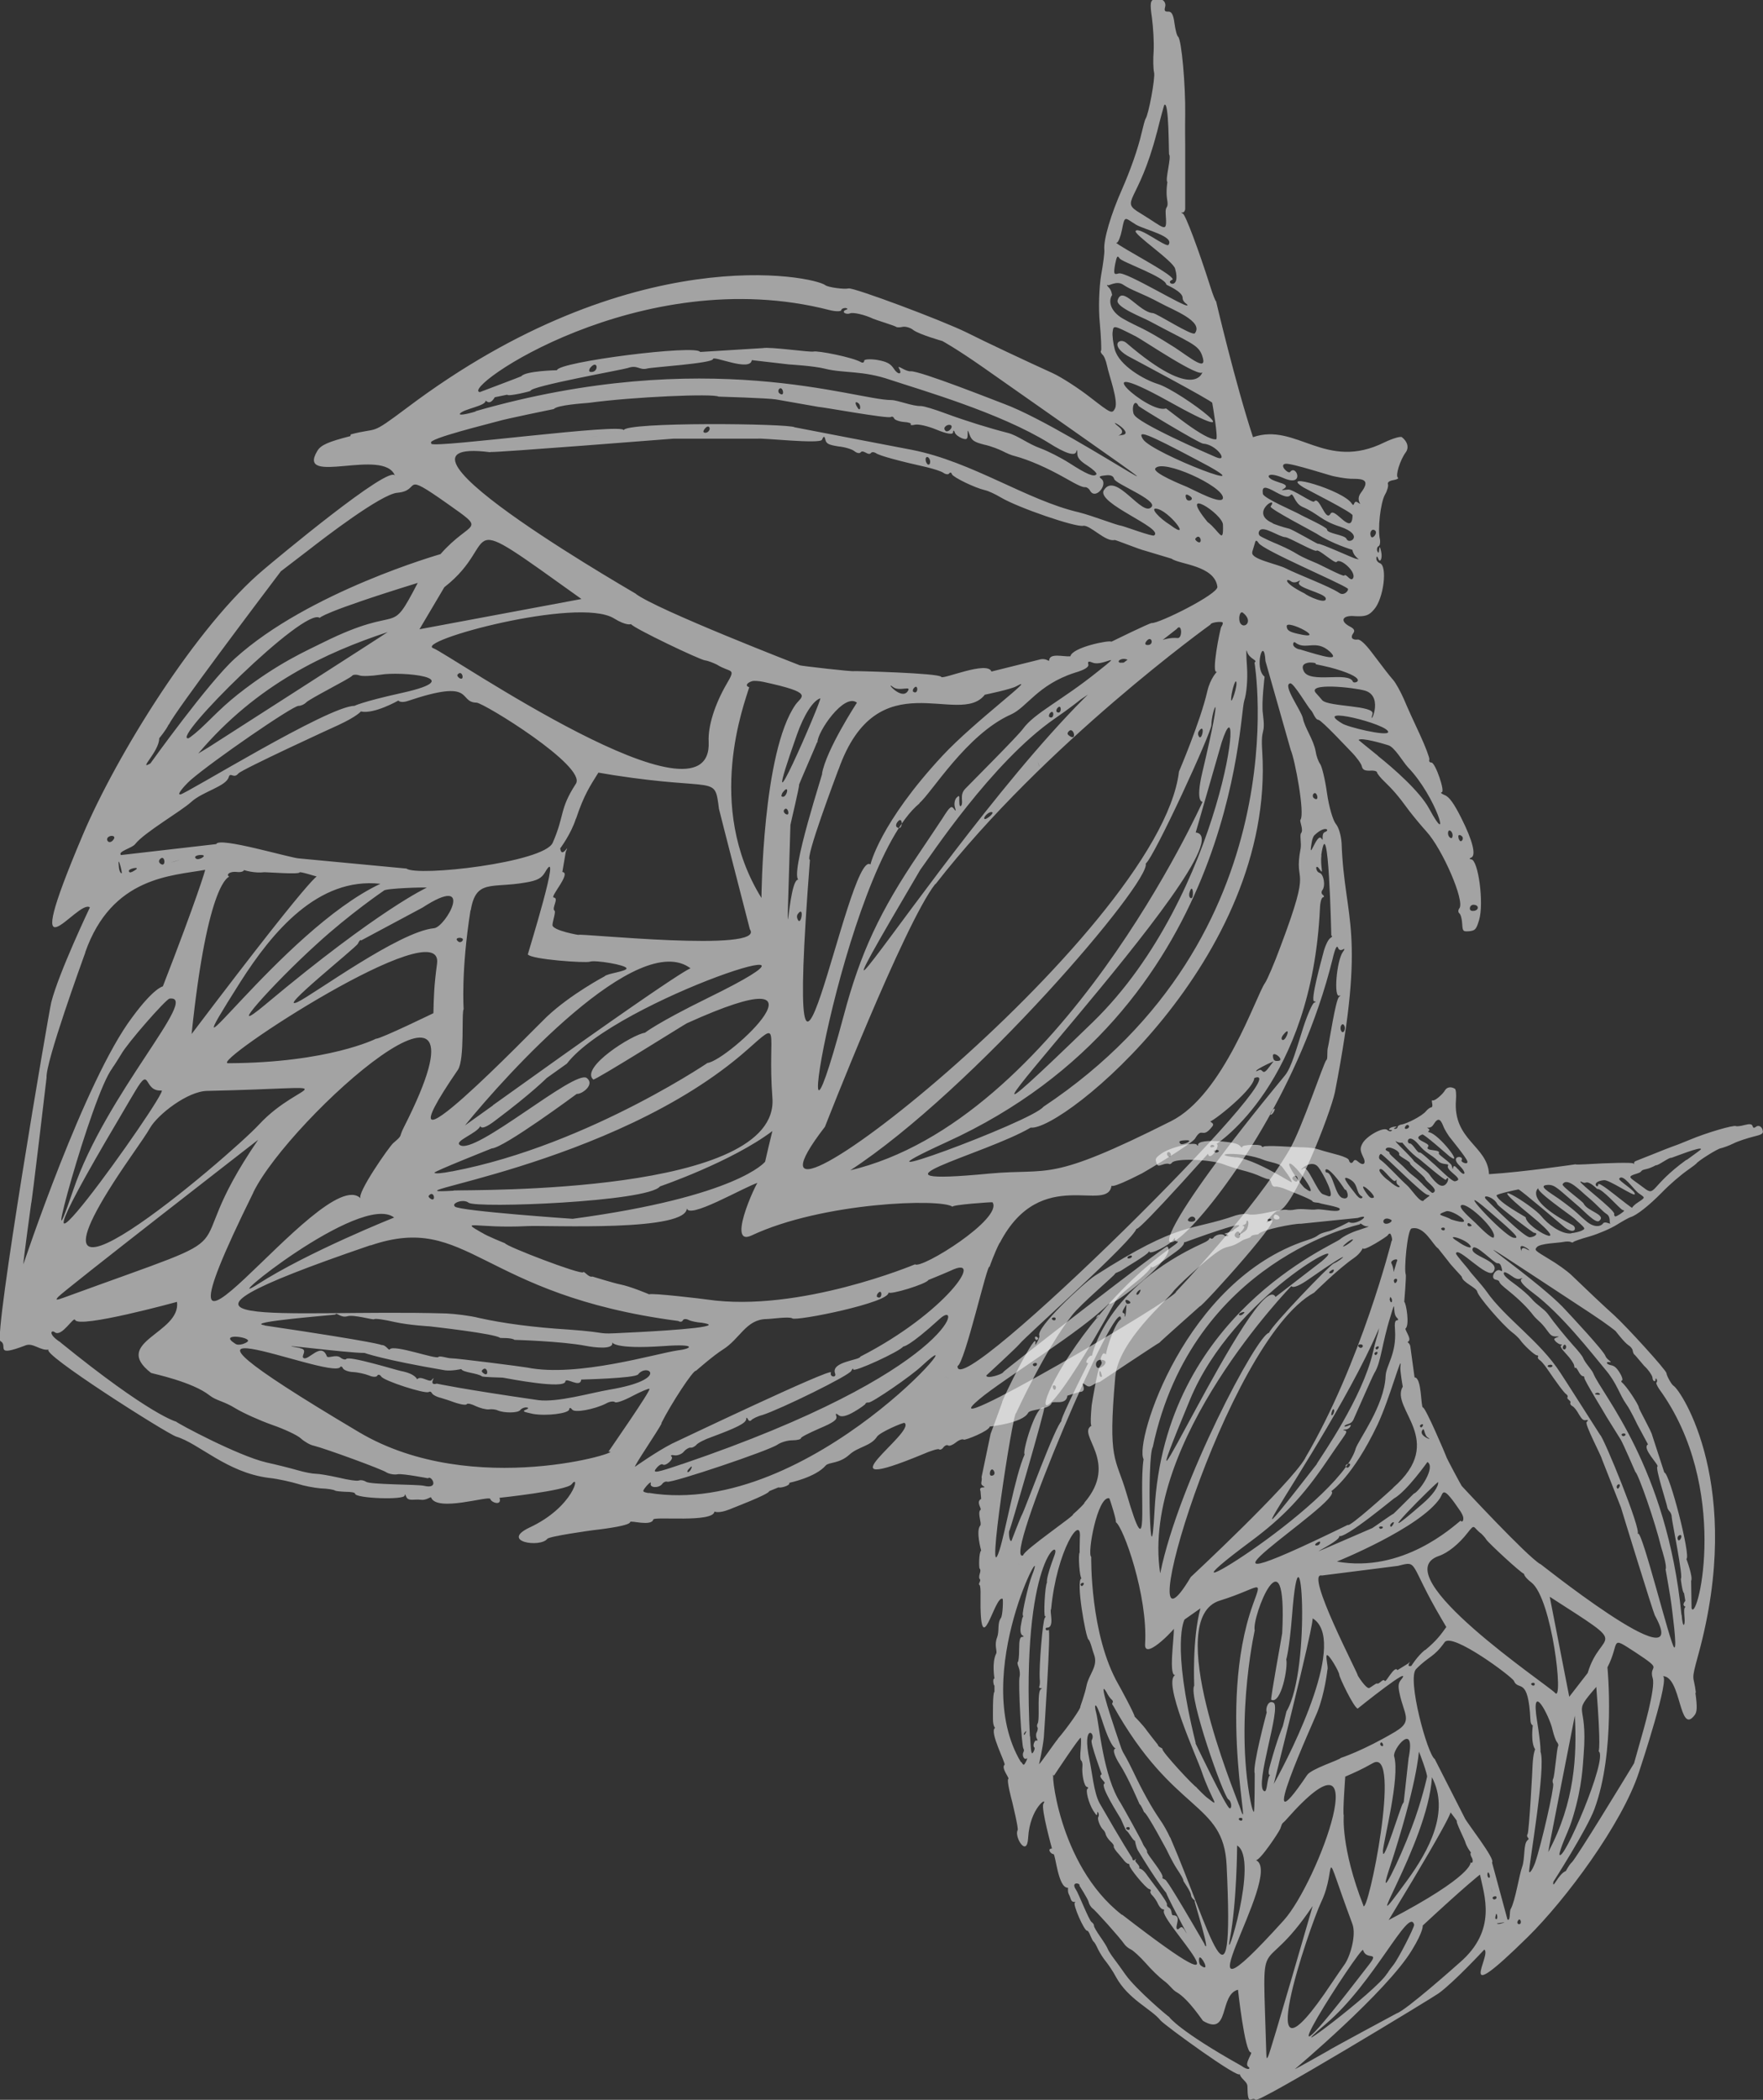 <?xml version="1.0" encoding="UTF-8"?> <svg xmlns="http://www.w3.org/2000/svg" id="Ebene_2" data-name="Ebene 2" viewBox="0 0 82.17 97.84"><rect x="0" y="0" width="82.17" height="97.84" fill="#333333" stroke="none"/><defs><style> .cls-1 { fill: #fff; } .cls-2 { opacity: .55; } </style></defs><g id="Ebene_1-2" data-name="Ebene 1"><g><g class="cls-2"><g><path class="cls-1" d="M79.04,78.86c-.1-.86-.25-.44.12-1.78,2.14-7.82-.79-12.28-1.16-12.51-.09-.05-.32-.46-.33-.59-.01-.14-1.84-2.15-2.43-2.69-.44-.39-1.41-1.31-2-1.88-.2-.19-.67-.53-1.05-.75-.66-.4-.68-.41-.56-.55.16-.18.96-.19,1.22-.24.15-.03.3-.03.36,0,.05.03.11.03.12,0,.02-.03.36-.15.76-.26.41-.12.97-.36,1.26-.54.29-.18.58-.34.65-.36.28-.08.87-.55,1.43-1.12.42-.43.91-.85,1.3-1.12.16-.11.31-.23.33-.25.07-.12.99-.7,1.15-.72.09-.02.36-.11.58-.22.22-.11.63-.24.9-.31.41-.1.5-.14.47-.28-.03-.2-.2-.29-.33-.18-.08.06-.12.05-.15-.05-.03-.09-.14-.1-.37-.04-.18.05-.36.07-.4.05-.11-.06-1.38.31-2.16.64-.38.16-.75.3-.82.32-.06.02-.45.17-.84.33-.39.15-.77.31-.83.33-.07.02-.11.07-.1.12.01.05,0,.05-.03,0-.05-.05-1.14-.03-2.24.04-.23.01-.44.02-.46,0,0,0-2.41.36-4.03.46-.06-1.33-1.69-1.57-1.54-3.46.02-.26,0-.49-.05-.52-.18-.11-.37-.08-.46.07-.13.22-.5.52-.58.47-.04-.02-.04.04-.02.14.03.11,0,.19-.05.19-.05,0-.16.08-.25.19-.17.2-.86.57-1.15.61-.09.02-.16.07-.16.11,0,.05-.06.09-.11.09-.08,0-.08-.02,0-.06.1-.05.08-.06-.06-.04-.2.03-.32.16-.15.15.07,0,.08.02.02.05-.05.03-.12,0-.17-.04-.15-.19-1,.27-1.18.64-.11.21-.09.32.03.58.18.33.04.48-.23.24-.1-.09-.16-.09-.21-.01-.07.12-.17.1-.21-.05-.01-.07-.2-.16-.48-.24-.68-.18-.77-.21-.99-.28-.11-.04-.39-.07-.62-.08-.24,0-.74-.03-1.12-.05-.38-.02-.73-.01-.76.01-.04.04-.08.03-.1-.02-.06-.1-.93-.06-.9.04,0,.05-.04.03-.11-.05-.09-.1-.34-.16-.79-.2-.73-.07-1.16,0-1.16.15,0,.06-.02.06-.05.01-.09-.18-1.31.12-1.7.43-.23.17-.25.22-.2.38.06.17.07.18.28.11.12-.05.27-.06.31-.04.04.03.1,0,.14-.05.14-.22,1.76-.17,2.41.07.17.07.5.17.73.24.54.14.74.21,1.05.35.14.06.28.11.32.1.04,0,.1.07.12.18.05.14.1.19.21.17.07-.01.31.05.51.14.09.04,1.15.45,1.19.53.04.09.26.06.35.1.09.04.9.17.93.26.06.23-.82,0-1.06.03-.29.05-.69-.06-1.03.01-.13.03-.29.03-.39.01-.08-.02-.46.03-.85.12-.39.09-.79.13-.92.09-.12-.04-.38-.01-.59.05-2.12.75-2.55.23-6.58,2.82-.52.34-2.74,2.41-2.58,2.78.04.1-.22.53-.19.4.18-.9-1.6,2.68-1.54,2.71,0,0-.53,1.46-.54,1.47,0,0-.42,2.01-.42,2.01.04.21-.09.32.06.41.26.16-.23-.04-.11.25,0,0,.03.36.03.36-.26.14.04.46-.03.51-.16.13.07.63-.01.73-.22.25.04,1.17.04,1.17-.11.07-.11.81-.07.84.04.02.05.12,0,.25-.03.1-.03.21,0,.23.04.02.03.09,0,.15-.04.06-.04.12,0,.14.03.02.05.24.04.49-.04,3.35.66-.07,1.03.15.03.01.01.77-.08.89-.18.26-.06.6-.18.91-.14.37.02.63-.04.75-.21.4-.08,1.16-.08,1.16-.1,0-.04.33,0,.33v.29c-.09.03-.07,1.19-.07,1.28,0,.32.1.4.1.4-.29.16.51,1.66.44,1.72-.17.14.23.62.18.65-.1.05.15.98.18,1.09.02.1.3,1.23.25,1.31-.17.29.44,1.31.49.35.08-1.4.94-1.95.71-1.58-.12.21.4,2.08.4,2.08-.25.01-.04.27.07.26.1,0,.21,1.58.67,1.57.03,0-.03.16.05.31.09.16.08.35.24.35.06,0,.09.01.04.03-.13.04.44,1.34.57,1.31.03-.01.1.09.15.23.06.14.12.26.15.28.04.02.13.18.21.36.09.18.25.43.36.56.11.14.33.45.47.72.58,1.06,1.66,1.5,2.08,2.03.18.22,3.74,2.81,3.69,2.49.04.23.35.35.36.57.01,1.02.18.45.38.64.17.15,8.29-4.78,8.53-4.96.71-.51,2.13-2.04,2.13-2.04.38.22-1.51,2.89,2.02-.58,1.78-1.75,4.39-5.27,5.18-7.66.12-.36,1.49-4.51,1.11-4.5.88-.02.76,2.78,1.49,1.82.12-.15.13-.38.04-1.04h0ZM73.25,86.78c-.12.12-.27.4-.27.4-.35.13-.64.93-.58.5,0,0,1.55-2.42,1.91-3.38,1-2.68.61-6.61.61-6.61.61-1.19.07-1.5,1.29-.71,1.4.92.61.53.82,1.22.14.45-.45,2.48-.58,2.93l-.29,1.03c-.51.84-2.61,4.29-2.91,4.63h0ZM72.68,86.4c0-.05.09-.35.22-.66.27-.63.32-.77.43-1.14.42-1.41.44-2.35.48-2.84.21-2.59-.61-1.77.59-3.16.23,2.89.11,3,.11,3,.47.28-1.7,5.32-1.83,4.8h0ZM70.75,89.49c.08-.14.17.03.12.13-.03.04-.07.05-.12.02-.04-.03-.04-.1,0-.15ZM76.32,71.47c.22-.11-1.58-4.51-1.74-4.61,0,0-1.84-2.89-1.85-2.89-.96-1.49-2.57-2.54-3.45-3.8-.25-.35-.73-.85-.82-1-.06-.09-.62-.71-.6-.77.08-.36,1.48,1.22,1.74.86.39-.53-1.17-.74-.95-1.11.13-.21.99.72,1.14.71.1-.01.15.05.19.19.05.18.04.2-.05.15-.22-.13-.52.38-.2.43.07.01.14.05.15.09.02.08.11.17.46.45.48.39.86.77,1.12,1.11.06.08.18.2.27.28.09.07.25.25.37.42.17.24.24.29.41.29.18,0,.18,0,.04.05-.13.05-.14.08-.04.19.07.06.16.13.23.13.07,0,.08.02.02.05-.06.03.03.18.25.41.19.2.35.44.36.53.01.09.03.14.06.1.01-.03.08.05.14.17.06.12.15.22.2.22.05,0,.08.03.07.07-.02.1,1,1.74,1.04,1.83l.66,1.06c.11.18.68,1.5.68,1.5.14.1.91,2.29,1.21,3.53.04.13.28.88.2,1.01,0,0,.25,1.41.27,1.63.02.19.29,2.11.13,2.01-.17-.1-1.48-5.4-1.68-5.3ZM78.84,74.92s-.02-1.26-.02-1.26c.1-.17-.22-1.02-.22-1.02.22-.11-.79-4.03-1.03-4.03l-.56-1.72c-.04-.21-.62-1.21-.63-1.32-.01-.12-.56-.98-.79-1.16-.04-.03-.03-.08.02-.1.03-.02-.01-.18-.12-.35-.15-.24-.25-.32-.41-.35-.22-.04-.26-.18-.04-.14.14.02-.16-.13-.21-.28-.07-.24-1.7-1.98-1.87-2.16-1.47-1.63-7.38-5.46,1.19.17.82.54,1.15.82,1.15.82,0,0,.41.54.6.66.09.05.19.17.2.26.01.08.05.16.07.17.04.02.41.48.46.53.19.17.39.46.39.56,0,.06.03.13.07.15.04.02.07-.01.07-.07,0-.06.02-.07.06-.01.02.06.02.12-.01.14-.04.02.02.16.12.31,3.32,4.56,1.81,10.79,1.52,10.24h0ZM78.37,75.24c-.68-6.89-3.73-10.29-4.11-11.25-.06-.16-.39-.49-.48-.73-.03-.08-.24-.34-.47-.59-.4-.45-.86-1.02-1.17-1.45-.19-.25-.5-.4-.77-.72-.14-.16-.44-.42-.68-.6-.5-.36-.65-.51-.59-.61.02-.04.17.03.32.14.21.15.32.19.44.15.1-.04.12-.03.07,0-.14.08.04.3.52.66,1.32.98,2.76,2.84,3.36,3.56.55.64.67,1.18.99,1.63.19.26.5.92.5.92l.51.95c-.31.17.54.98.44,1.03-.11.06.43,1.72.45,1.86.03.24.21.21.22.53,0,.13.55,2.81.42,2.84-.01,0,.08.67.15.67l.06.36c-.21.26.05.26,0,.29-.13.07.03.67-.06.82-.04.06-.09-.14-.11-.45h0ZM72.22,85.96s1.17-6,1.18-6.02c.1,1.86,0,4.04-1.24,6.36l.06-.34h0ZM69.54,86.78c.18-.14-1.19-1.87-1.27-2.07l-1.4-2.75c-.34-.21-1.3-3.74-.87-4.19.62-.63.82-.53,1.33-1.25.34-.49,3.16,1.62,3.23,1.8.21.5.67-.25.77,1.82,0,.13.05.24.11.25,0,0-.11.8.11,1.12,0,0-.09.16-.12.74,0,.15-.16,3.06-.23,3.2-.1.18.14.19,0,.29-.21.17-.11.85-.26,1.26-.13.35-.32,1.59-.53,1.95-.07.12,0,.58-.15.49l-.72-2.66ZM69.77,89.62s.61-.1.21,0c-.11.04-.21.03-.21,0h0ZM71.27,87.23c-.04-.17.8-4.9.53-5.61,0,0,.03-.24-.16-1.43-.32-1.99.6-.18.72.41.06.25.15.5.2.56.06.07.09.16.06.2-.06.1-.16,1.4-.23,1.52-.03.06-.04.16,0,.23.06.17-.56,2.87-.84,3.68-.1.28-.25.51-.27.43h0ZM71.79,72.88c-.64-.38-3.66-3.64-3.66-3.64-.01,0-.75-1.37-.73-1.39,0-.02-.96-2.28-1.08-2.27-.1,0-.05-1.41-.39-1.4l-.19-1.39c-.01-.23-.18-.24-.12-.27.19-.1-.07-.42-.12-.61.22-.14.03-1.23-.05-1.25,0,0,.1-1.22.07-1.28-.09-.18.07-2.09.27-2.14.6-.15,1,.79,1.24.93l.49.62c.08.13.62.69.61.7.04.27.68.5.72.69.04.23,1.17,1.54,1.63,1.9.15.11.31.27.37.35.17.25.68.72.78.72.06,0,.08.03.05.08-.02.03.02.11.08.14.07.04.21.21.33.38.43.63.82,1.17.92,1.22.05.04.07.09.05.13-.06.1.19.16.13.27-.02.04.02.11.1.15s.21.21.3.38c.14.23.2.29.32.27.11-.02.13,0,.04.09-.1.1.68,1.56.71,1.72,0,0,.86,2.18.89,2.26.02.08,1.5,4.88,1.58,5.03,1.9,3.44-5.85-2.82-5.33-2.39ZM69.71,89.26c.04-.28.15.24,0,.15-.03,0-.01-.12,0-.15ZM68.04,91.44c-.19.17-2.52,2.24-2.94,2.37,0,0-3.22,1.73-3.21,1.75,0,0-1.5.85-1.54.85,0,0,4.28-3.6,5.46-5.55.55-.9.5-1.14.5-1.14,1.96-1.82,2.7-2.41,2.67-2.37.19.95.82,2.57-.94,4.09h0ZM69.73,88.47s-.07.05-.11.03c-.2-.12.23-.24.11-.03ZM69.52,88.08c-.04-.48.04.37,0,0h0ZM69.33,87.3c.04-.22.2.28.04.18-.04-.03-.05-.13-.04-.18ZM78.21,71.75c-.12-.23.29-.35.11-.03-.04.06-.09.07-.11.03h0ZM74,77.95l-.86,1.11-.91-4.66c3.92,2.52,2.39,1.45,1.77,3.55h0ZM64.72,89.47c3.46-5.69,2.86-5.06,2.86-5.06.03.05.35.44.32.45-.05.03.35.84.38.93.08.29.28.53.28.53-.04.02-.03.11.02.2.1.16.07.33-.04.26,0,0,.15.61-3.81,2.68ZM76.44,72.31c-.07-.28.09.35,0,0h0ZM72.48,78.88c-.31-.35-8-5.49-5.42-6.38.42-.14.94-.56,1.35-1.09.35-.45.23-.24.63.05.06.06.18.18.23.27.08.14,1.62,1.57,1.76,1.6,0,0,0,.14.34.4.97.74,1.52,5.64,1.11,5.15h0ZM64.65,91.95c-.46.81-5.3,4.43-2.85,2.35,2.24-1.9,3.88-5.5,4.11-4.62.02.11-.74,1.6-.97,1.88-.1.12-.23.3-.28.39h0ZM63.21,92.31c-5.13,6.64.24-1.69.32-1.45.15.51.79.02.27.69-.07.09-.33.43-.59.76h0ZM71.51,78.53s-.05.02-.09,0c-.2-.12.21-.2.09,0ZM65.59,87.61c-2.58,3.54.96-1.66,1.15-4.8.84,1.6-.14,3.41-1.15,4.8h0ZM62.07,92.4c-4,6.01-1.01-2.7-.49-3.78.78-1.63-.04-2.99,1.45,1.02.2.52-.11,1.57-.39,1.93-.06.08-.32.46-.57.83h0ZM64.73,87.15c1.33-4.03,1.4-5.53,1.4-5.53.03.02.43,1.12.38,1.18,0,0-.25,1.15-.72,2.37-.59,1.57-1.58,3.57-1.06,1.98h0ZM63.55,88.8c-1.06-2.7-.92-4.21-.92-4.21-.06-.11.08-1.94.07-1.81.46-.2.72-.31,1.29-.63,1.38-.77-.25,7.17-.45,6.65h0ZM75.45,69.16c.12,0-.02.24-.06.2-.08-.04-.03-.2.06-.2ZM59.02,95.68c-.18-6.3-.36-3.13,2.16-6.87,0,0-1.97,6.83-2.08,7.02-.06.12-.07.09-.08-.15h0ZM64.45,86.28c.03-.5.81-3.46.53-4.44-.1-.32,1.03-1.72.67.09l-.22,1.99s.01.05-.05.12c-.08.08-.95,2.94-.92,2.23h0ZM75.75,66.88s-.08.06-.12.03c-.19-.12.2-.18.12-.03ZM54.51,93.99c-.06-.02-1.57-1.3-2.05-1.98-.18-.26-.43-.6-.55-.76-.12-.16-.25-.36-.28-.44-.03-.09-.19-.34-.35-.57-.16-.23-.3-.46-.29-.51,0-.06-.05-.13-.11-.17-.12-.07-.62-1.36-.73-1.51-.27-.4.23-.31.16-.19,0,0,.39.61.43.76.02.11.11.24.17.29.12.07,1.3,1.39,1.49,1.67.05.08.19.2.32.26.12.06.43.35.68.63.25.29.62.65.82.8.33.24.41.44.63.56.55.32,1.19,1.31,1.22,1.33,1.26.75.74-1.22,1.63-1.45,0,0,.32,2.93.6,2.92.11,0-.32.54-.12.67.12.06.04.22-.33-.05-2.91-1.63-3.35-2.26-3.35-2.26ZM74.42,64.98c-.19-.02.02-.12.1-.07.1.06.05.1-.1.07h0ZM65.06,80.67c-1.53.91-2.57,1.24-2.57,1.24-.06.1-1.37.5-1.57.8-2.61,3.87.32-2.53.48-2.94.35-.88.47-1.98.47-1.98.05-.09-.11-.65-.02-.67.1-.03.56.76.57.91,0,.12.68,1.54.86,1.58,0,0,2.68-2.16,2.01-1.33-.12.15-.13.29-.06.62.2.97.63,1.29-.16,1.76h0ZM59.83,89.48c-5.59,6.18.12-2.21-1.3-2.81.17.07,1.09-1.32,1.14-1.46.12-.36.08-.19.3-.45,4.33-4.9,1.47,2.94-.14,4.72h0ZM64.34,81.22c.08-.14.22.23.03.12-.04-.03-.05-.07-.03-.12ZM66.41,76.88c-.36.3-.63.74-.63.74-.32.09.09-.35-.15-.11l-.5.31c-.13-.25-.54.61-.59.5-.08-.14-.26.18-.36.12-.04-.02-.27.17-.36.21-.15.06-.57-.62-.54-.59.05-.02-2.49-4.85-1.67-4.65,0,0,3.53-.45,3.55-.45.97-.25.48-.16,2.02,2.46l.23.39c-.26.36-.44.62-.99,1.08h0ZM57.32,90.35c.33-1.7.34-4.36.34-4.36,1.05.62-.63,5.86-.34,4.36h0ZM78.6,54.04c-1.72,1.25-1.42,1.74-1.98,1.31-.68-.52-.86-.5-.29-.68.27-.09.06-.13.41-.2.22-.05.44-.18.44-.18.07.05.63-.38.71-.34.02.01,1.49-.59,1.38-.39,0,.01-.3.23-.66.49h0ZM54.53,85.61c-.1-.23-.31-.61-.47-.83-.4-.58-.83-1.36-1.26-2.27-.56-1.15-.4-.61-.68-1.47-.05-.15-.76-2.2-.68-2.34.01-.03.08.05.14.16.05.11.16.27.22.32.07.05.09.12.05.16-.03.04-.01.09.03.13,2.82,5.07,5.15,4.45,5.29,7.44.38,7.85-.78,2.98-2.63-1.3ZM55.9,91.22c.08-.14.54.71.08.37-.11-.06-.11-.31-.08-.37ZM52.29,89.22c-3.03-2.35-3.34-7.05-3.17-6.48.04-.06,1.19-1.8,1.25-1.77.02.01.02.25,0,.52-.03.27-.03.52.02.54.04.03.07.14.06.26-.04.37.08.95.21.97.06.02.08.05.03.08-.11.06.05.68.26,1.02.16.24.18.27.19.12,0-.07.03-.07.05-.01.03.05.03.14,0,.19-.06.1.09.47.23.6.05.04.11.15.12.23.03.08.12.22.22.31.1.09.17.19.15.23-.02.04.08.2.25.38.02.02.1.12.19.23.08.12.19.2.23.2.04,0,.07.03.06.07-.02.12.77,1.08.92,1.11.07.01.09.06.07.09-.04.04,0,.14.09.22.08.08.21.27.26.4.06.12.16.23.21.23.06,0,.08.03.06.07-.25.43,4.7,5.32-1.94.19ZM72.86,62.71c.09-.14.18.03.11.13-.02.04-.07.05-.1.02-.05-.03-.04-.1,0-.16ZM68.08,70.85c-.37.29-2.7,2.46-5.77,1.91,0,0,3.89-1.57,4.81-2.96.16-.26.1-.64.95.62.07.11.13.24.13.29.02.16-.06.24-.13.14h0ZM72.18,63.61c.11-.06.25.02.14.08-.06.03-.11.02-.16,0-.05-.03-.03-.06.02-.09ZM56.15,90.6c-1.69-2.92-1.77-2.93-1.77-2.93-.05-.13-.24-.13-.2-.18.1-.16-.77-1.13-.72-1.22.03-.05-.14-.23-.18-.33-.03-.12-.98-1.82-1.05-1.93-.81-1.24-.99-3.61-1.14-4.21-.11-.38-.04-.63.27.34.44,1.38.65,1.33.65,1.33-.24.02.05.54.18.74.39.6.92,1.85.92,1.85.09.06.2.36.21.37.16.07,1.06,1.78,1.06,1.77,0,0,.24.52.48.89.17.25.31.49.29.53,0,.05.35.5.36.68.02.2.24.24.17.3-.01,0,.78,2.56.46,2.01h0ZM76.08,56.28c.02.05-.61-.45-.65-.48-.12-.09-.94-.77-.94-.61,0,.25-.4-.13.27-.2.23-.03,1.37.75,1.43.66.09-.14-.78-.64-.72-.73.16-.26.64.46.88.66.31.23.38.19,0,.44-.16.1-.29.23-.28.27h0ZM75.24,56.56c-.02-.22-1.63-1.42-1.58-1.5.03-.04.12.09.26.04.17-.06.51.29.52.3.21-.06,1.07.95,1.19.98.11.02.08.05-.12.19-.23.14-.26.15-.28,0h0ZM74.74,56.97c-.1.18-.4.25-.76-.03-.45-.36-.38-.4-1.32-1.08-.46-.32-1.03-.63-.51-.65.34-.01.47.19,1.47,1.04.18.15.75.77.91.64.37-.29-.55-.45-.72-.81-.05-.11-1.04-.81-.98-.9.22-.37.87.35,1.18.6.48.4.63.63.89.8.17.12.11.39.14.41.05.03,0,.03-.09,0-.09-.04-.2-.04-.21,0h0ZM55.17,89.88c-.13-.22-.22.06-.3.01-.15-.09.25-.65-.2-.65-.09,0-.03-.26-.18-.35-.08-.04-.12-.11-.1-.15.06-.1-.84-1.23-.9-1.33-.24-.37-.4-.35-.4-.35.08-.14-.21-.29-.17-.38.12-.25-.11.2-.15-.11,0,0-.4-.6-1.52-2.55-.27-.49-.35-1.47-.47-2.01-.37-1.75.33-1.3.1-.92-.07.12.47,1.58.47,1.58-.23.12.24.38.12.44-.2.11.66,1.45.77,1.64.04.09.22.51.25.54.13.07.31.48.41.48,0,0,.04.27.13.44.94,1.55,1.32,1.98,1.32,1.98.2.51,1.35,2.57.82,1.67h0ZM59.61,82.15c1.8-7.17,1.56-6.75,1.56-6.75,1.64.97-.88,6.07-1.8,7.72l.24-.96h0ZM58.29,83.96c-.78-4.01.29-8.44.19-7.99-.16-.6,1.53-4.88,1.28.13,0,.06-.56,3.07-.51,3.1.46.23.79-1.52.7-1.88,0,0,.14-.43.27-2.05.4-5.22.93,2.47-.26,4.47l-.17.69s-.25.55-.59,1.8c-.16.54,0,.47,0,.47-.17.15-.12.87-.29.75-.45-.27.82-3.89.45-4.11-.26-.16-.39.3-.32.44,0,0-.68,2.53-.56,2.85,0,.05,0,1.78-.04,1.79-.03.01-.1-.2-.15-.47h0ZM57.88,84.83s-.05.01-.09-.01c-.2-.12.22-.2.09.01ZM66.3,70.07c-2.89,2.52.72-1.09.73-1.01.02.21-.26.61-.73,1.01h0ZM57.75,84.11c-.19-.55-3.58-8.7-.9-9.53,1.9-.59,2.01-1.1,1.55.17-1.75,4.85.09,11.59-.65,9.35h0ZM73.23,57.47c-.48.05-1.13-.47-1.38-.79-.43-.54-3.04-2.11-.52-.06,2.2,1.8-.2.62-.22.1,0-.02-1.28-.7-1.36-1.02-.02-.06.95-.27,1.02-.28.06-.02,2.1,1.72,2.16,1.77.49.37.58,0,.36-.11-2.34-1.23-1.58-1.73-1.58-1.73-.2.11,1.45,1.24,1.65,1.41.55.49.55.48.38.57-.08.05-.32.11-.51.13h0ZM65.89,69.6s-.94.94-.95.94c-.02-.02-.96.66-.98.66-4.75,2.05-1.19.57-1.57.35.16.3,2.85-1.97,2.6-1.74.6-.36,1.54-1.69,1.54-1.69.4.24-.37,1.38-.64,1.48h0ZM55.73,81.22c-1.16-4.67-.52-5.76-.52-5.76.46-.32.29-.2.74-.52-.39,1.42-.29,3.6-.29,3.6-.29.48,1.36,5.15,1.59,5.3.17.1.17.48.05.41-.18-.1-1.58-3.02-1.58-3.02ZM64.92,71.05c-.04.06-.08.1-.09.09-.16-.09.27-.38.09-.09ZM64.21,71.56c-.07-.27.08.35,0,0h0ZM64.44,71.2s-.07.05-.11.03c-.19-.11.19-.16.11-.03ZM55.79,83.29c-.08.02-1.66-1.69-1.61-1.79.03-.05-.21-.09-.21-.2,0,0-.42-.53-.5-.64-.18-.27-.59-.68-.59-.68.03-.06-.71-1.43-.75-1.49-1.34-2.33-1.27-5.95-1.27-5.95-.2-.11.29-2.85.84-2.73.02,0,.38,1.15.3,1.11.35.2,1.51,3.44,1.37,5.69-.05.86,1.63-.97,1.34-.75.03.4-.28,2.36.1,2.18-.71.17,1.01,3.93,1.19,4.48.47,1.38.92,1.76.3,1.27-.12-.07-.53-.5-.53-.5ZM66.28,66.66c.13-.22.07.21.28.33.27.16-.43-.07-.28-.33ZM64.93,69.33c-.12.11-2.07,1.88-2.11,1.72-9.6,4.69-.07-1.15-.77-1.57,0,0,1.01-.69,2.15-3.09.58-1.23,1.17-3.46,1.07-2.72-.03.16.11.94.11.94-.61,1.03,2.09,2.5-.45,4.71h0ZM70.88,58.19c-.11-.4.72.27.25,0-.32-.18-.18.32-.25,0ZM71.31,57.65c-.25.03-1.84-1.56-2.02-1.74-.3-.3.33-.16.5.2.05.11,1.65,1.32,1.7,1.33.23.01.08.19-.18.21h0ZM66.3,66.46s-.05.06-.07.05c-.18-.1.19-.25.07-.05ZM70.54,57.67c-.47-.08-3.04-2.89-1.12-1.22,1.25,1.07,1.44,1.28,1.12,1.22h0ZM61.37,72.01c-.27,0,.3-.35.13-.07-.02.04-.08.07-.13.07h0ZM69.63,57.65c-.08.14-.75-.56-.84-.65-.17-.17-.89-.76-.67-.85.32-.11,1.68,1.2,1.5,1.5h0ZM63.18,67.52c-.85,2.71-10.48,8.45-4.86,4.28,1.49-1.11,2.41-2.08,3.53-3.73.23-.34.54-.79.69-1,.24-.34.26-.39.12-.42q-.12-.03.03-.04c.1,0,.2-.06.24-.13.05-.1.04-.11-.12-.04-.11.04-.17.04-.14,0,.07-.11.3-.05.41-.29.1-.21.86-1.97.98-2.18.31-.49.34-1.34.75-2.64.28-.95.07-.17.28.05.09.09.1.13.02.14-.09,0-.12.13-.09.46.07,1.12-.42,1.64-.44,2.14-.06,1.4-1.27,2.97-1.4,3.39h0ZM62.9,68.31c-.04.07-.1.09-.13.07-.21-.12.27-.31.13-.07ZM52.63,85.26s-.05.01-.09-.01c-.2-.12.22-.2.09.01ZM68.54,58.06c.08.15-.28.02-.59-.21-.72-.43.43-.11.59.21ZM68.48,57.14c-.12,0-.11-.22.02-.13.12.08.12.13-.02.13h0ZM67.4,56.44c.3-.11,1.57.81.24.38-.37-.22-.81-.18-.24-.38ZM61.38,68.21c-6.66,8.56,4.83-6.74,3.47-9.35-.07-.14.38-.29.25-.07-.02.03-.73,2.49-.68,2.52,0,0-.15.56-.19.8,0,0-.12.37-.24.9-.5,2.14-2.39,4.82-2.62,5.2h0ZM64.18,63.09s-.05.06-.07.05c-.18-.11.19-.25.07-.05ZM64.24,62.83s-.06.06-.08.05c-.18-.1.2-.25.08-.05ZM67.32,57.32s-.05.02-.09,0c-.21-.12.21-.2.09,0ZM60.83,67.95c-.73,1.25-5.33,5.53-5.33,5.53-3.06,5.15,1.6-11,5.75-13.25,0,0,1.12-1.11,1.85-1.61.32-.22.42-.47.42-.47-.02.21,1.13-.54,1.16-.59.03-.06.08-.09.11-.08.06.04.13.33.07.34,0,0-1.42,5.69-4.03,10.12h0ZM62.17,65.68c.05.07-.05.3-.11.26-.04-.03.06-.37.11-.26ZM62.92,63.92c-.23,0,.33,0,0,0h0ZM64.82,60.45c.09.09.07.27,0,.22-.04-.03-.14-.41,0-.22ZM63.5,62.77s-.06.05-.11.03c-.29-.17.23-.24.11-.03ZM67.93,54.46c-.31-.4-.15.32-.27-.15-.03-.13-.64-.51-.6-.57.12-.21-.68-.08-.5-.31.16-.19-.86-.33-.27-.57.08-.03,1.16.93,1.27,1.02.71.52-.49-1.03-.94-1.12-.16-.03.09-.08-.04-.17-.19-.14.06.08.23-.19.23-.38.34-.22.45.05.07.2.28.5.28.5,0,.01.81.99.85,1.16.05.19-.31.04-.27-.04.15-.25-.59-.24-.09.25.32.32.24.43.12.35-.06-.03-.17-.17-.21-.21ZM67.81,55.04c-.13.03-.81-.66-.94-.77-.07-.05-.64-.6-.7-.57-.1.05-.33-.43-.46-.42-.19,0-.1-.54.4.04.37.45.56.43.94.8.19.17.5.08.44.19-.04.08.02.18.23.36.29.24.32.32.1.37h0ZM64.99,59.76c-.12-.21.23-.25.1-.03-.04.06-.08.07-.1.03h0ZM66.61,54.71c-.06-.1-.73-.61-.72-.62.02-.04-.75-.78-.8-.85-.13-.19,0,.04.27,0,0,0,.37.48.81.78.08.06,1.18,1.01,1.22.95.24-.37.07.66-.46.12-.02,0-.24-.25-.32-.38ZM66.31,55.18c-.55-.54-.38-.28-.9-.82-.04-.05-.68-.59-.65-.63.05-.08-.23-.1-.17-.2.11-.19.7.12.62.26-.05.07.56.35.51.42-.03.05.66.6.69.69.07.17.55.46.45.62-.03.05-.09.08-.13.05-.07-.04-.37-.33-.42-.38ZM66.36,55.94c-.16.14-.59-.55-.79-.72-.29-.25-.94-.97-1.22-1.17-.16-.09-.03-.31.02-.28.24.14,1.92,1.86,2.16,1.9.11.02.12.05.04.09-.05.04-.16.12-.22.17h0ZM64.58,57.02c-.21-.04-.09-.38.26-.18.09.06-.12.2-.26.18h0ZM64.34,54.47c.15-.04.6.69.71.54.11-.14-.05.1.12.21.14.08.07.25-.46-.22-.14-.08-.56-.49-.37-.53ZM62.46,57.74c-.34.3-8.19,3.52-8.65,12.66-.2,3.77-.36-2.52-.08-2.98,1.85-8.71,9.65-10.37,9.65-10.37.02-.13.15.12.38.09.1,0-.09.06-.42.17-.34.1-.73.3-.88.43h0ZM54.07,73.29c-.91-6.15,6.12-13.37,6.12-13.37,0,0,.05.21.8-.31,2.33-1.63,1.55-.89,1.17-.74-.19.08-2.92,2.92-3.01,3.23-.54.05-4.22,6.99-5.07,11.19h0ZM49.31,81.02c-.15.17-.87,1.23-.88,1.17,0,0,.17-.73.22-1.23.01-.17.35-5.14.22-5.02-.11.1-.21-.1-.06-.1.36-.01.09-.81.18-.86.26-2.76,1.43-4.48,1.34-3.33-.01.24-.01.69-.01.69-.08.08,0,1.19.09,1.2-.29.05.2,2.78.32,2.85.09.06.2.56.26.7.21.56-.25.91-.36,1.5-.06.31-.28.93-.28.93.06.04-.62,1.01-1.04,1.49h0ZM61.92,57.37c-.68.17-.29.19-1.01.42-5.68,1.85-8.05,9.39-7.61,10.2-.24,1.55.33,5.46-.8,1.58-.5-1.7-.87-1.44-.52-5.41.14-1.69,2.46-3.61,2.7-3.98.05-.08.42-.45.82-.81,1.97-1.79,1.43-.95,2.4-1.57.13-.08.37-.11.4-.18.06-.11.34-.08.36-.12.11-.19,1.68-.5,1.97-.48l2.65-.27c.73-.25-.07.39-.41.19,0,0-.69.37-.97.44ZM62.62,58.08c-.12.04.3-.33.42-.33.1,0-.25.27-.42.33h0ZM62.01,59.33c-.23,0,.28-.34.13-.07-.02.04-.07.07-.13.07h0ZM63.69,55.6c-.55-.78.52.14.32.21-.11.03-.17,0-.32-.21h0ZM65.53,52.6c-.13,0,.01-.23.1-.18.04.03.06.07.03.11-.02.04-.08.07-.13.07h0ZM61.59,58.78s-2.14,1.65-2.14,1.65c-.81-1.53-7.73,13.8-3.98,4.77,2.03-4.88,7.87-7.87,6.12-6.42h0ZM63.25,55.72c-.49-.62-.75-.96-.39-.8.5.24.29.64.62.83.04.02.03.05-.02.08-.05.02-.14-.02-.2-.11h0ZM48,80.9c-.41-8.26,1.49-9.32,1.15-8.44-.43,1.14-.35,1.27-.35,1.27-.1.16-.17,1.6-.09,1.58.04-.01.03.02-.01.07-.1.09-.28,2.3-.24,2.85.02.15,0,.31-.02.35-.02.04,0,.08.06.08.07,0,.08.02.02.04-.1.06-.12.36-.11,1.12,0,.21-.01.44-.05.49-.03.05-.04.14,0,.18.02.05,0,.15-.04.23-.04.06-.04.2,0,.28.05.08.05.12,0,.1-.1-.05-.21.27-.11.32.03.02.01.12-.05.22-.09.15-.11,0-.15-.74h0ZM47.58,82.1c-2.45-4.08,1.42-11,.51-8.67-.16.4-.46,1.73-.42,1.82.02.05.02.09,0,.1-.02.01-.06.19-.09.39-.04.24-.01.4.06.45.09.06.1.07,0,.08-.1,0-.14.14-.14.58,0,.32-.03.58-.06.59-.03,0-.02.12.04.25.05.13.07.32.04.44-.07.29.09,3.23.18,3.35.03.03.03.11,0,.16-.08.14.03.38.14.3.05-.04.04.02-.02.14-.1.19-.11.19-.22.02h0ZM58,63.96c-.23,0,.33,0,0,0h0ZM62.63,55.83c-.41-.01-.48-1.21-.81-1.2-.08,0-.13-.5.53.33.13.16.34.48.34.48.03-.04.07.03.11.15q.07.26-.16.25h0ZM47.72,80.82c-.02-.07.19-.27.08-.07-.03.07-.08.11-.08.07h0ZM61.65,55.64c-.25-.1-.7-1.36-.9-1.2-.36.28.33-.53.7-.05.21.26.85,1.49.45,1.34,0,0-.25-.09-.25-.09ZM57.93,61.23c-.05.05-.13.07-.16.05-.15-.08.42-.26.16-.05ZM50.49,73.85s-.06.07-.08.05c-.18-.11.2-.25.08-.05ZM60.1,54.22c.2-.1,1.55,1.78.73,1.15-.15-.09-.85-1.08-.73-1.15ZM52.11,70.24c-.22-.26.17.22,0,0h0ZM59.24,56.87s-.08.05-.12.03c-.19-.12.21-.17.12-.03ZM57.61,53.93c-1.39-.16.24-.32,1.33.13.21.08.7.15.81.3.06.08.5.64.45.73,0,0-.29-.16-.63-.36-.5-.28-1.4-.75-1.96-.81ZM50.55,70.03c-.21.25-.54.53-.54.53.16,0-2.32,1.68-2.32,1.91-1.06.5,4.53-12.56,4.56-11-.34.16-.85,1.95-.66,1.63-.04.06-.12-.12-.2,0-.25.42.12.25-.14.59-.09.12-.35,1.64-.37,1.79-.1,1.12.01.94.01.94-.76.4,1.32,1.67-.36,3.61h0ZM57.93,57.44c-.52.31.25-.26.02-.32-.15-.03.14-.03.14-.16,0-.18.2-.08.02.32-.02.03-.09.11-.18.15h0ZM57.51,57.32c-.29.16-.6.15-.35.2.22.05-.01.14-.1.04-.08-.1-.42-.03-.5.11-.03.04-.09.07-.13.03-.04-.02-.08,0-.07.02,0,.04-.1.12-.26.19-4.6,2.08-5.21,5.27-5.21,5.27-.07-.11-.42.37-.17.33-1.53,3.05-1.23,2.69-1.23,2.69-.29.19-1.7,4.09-1.86,4.38-.07.12-.49,1.22-.49,1.22-.11.04-.14-.47-.09-.49.03-.01,1.68-5.68,1.62-5.72-.38-.22-1.06,2.17-.91,2.17-.45,1-.9,3.62-1.18,4.48-.68,2.07.63-6.49.78-6.4,0,0,1.36-2.97,2.6-4.55.43-.55,1.99-1.86,2.01-1.94.01-.05.22-.09.35-.19.12-.09,1.17-.7,1.21-.82.02-.05.03-.06.03-.03,0,.19.96-.29,1.14-.56.05-.08.08-.09.06-.02,0,.06.02.11.07.11.13,0,.07.06-.24.28-6.11,4.37-8.19,12.67-2.6,2.51.15-.27.62-.62,1.11-1.02.29-.24.53-.49.53-.55,0-.06.01-.07.03-.02.04.13,1.07-.67,1.18-.74.18-.13.32-.28.34-.36,0-.06.04-.09.05-.06,0,0,3.51-1.3,2.26-.58h0ZM47.5,72.89c-.12-.22.11.2,0,0h0ZM51.32,63.97c.06.17.05.22-.04.17-.07-.04-.05-.43.04-.17ZM52.97,60.31c-.05-.09.33-.4.13-.06-.05.08-.1.1-.13.06h0ZM52.42,61.29c.03-.18-.21-.02-.04-.31l.12-.2c-.02.65-.1.62-.08.51h0ZM52.46,60.64c-.05-.19.37.05.17.1-.1.03-.14,0-.17-.1h0ZM56.62,53.6c.11-.06.26.02.15.08-.05.03-.12.03-.16,0-.05-.02-.04-.06,0-.09ZM56.47,53.46c-.13,0-.03-.16.07-.11.05.02.07.05.05.08,0,.01-.06.02-.12.03h0ZM51.1,61.42c-.02-.08.2-.28.09-.08-.04.08-.08.11-.09.08h0ZM50.15,62.94c-.23,0,.31,0,0,0h0ZM49.1,64.72c-.14-.26.21-.2.09.01-.02.04-.06.04-.09-.01h0ZM52.61,58.64c-.13,0-.04-.14.09-.14.12,0,.04.14-.09.14h0ZM46.21,68.76c-.17,0-.02-.48.12-.21.06.11,0,.21-.12.21h0ZM54.4,53.82c-.04-.14.09-.2.16-.07.03.05.01.12-.03.14-.05.03-.1,0-.12-.07h0ZM48.31,63.62s-.07.06-.12.03c-.2-.12.24-.24.12-.03ZM49.18,61.51s-.05.02-.1,0c-.2-.12.22-.21.1,0Z"></path><path class="cls-1" d="M48.39,62.37s-.01-.04-.05-.07c-.2-.12-.07.29.05.07Z"></path></g></g><g class="cls-2"><path class="cls-1" d="M16.33,20.32c-1.05.27-1.38.42-1.54.69-1.01,1.67,3.12-.18,3.62,1.16-.21-.58-5.64,3.96-6.11,4.36-3.13,2.62-6.86,8.64-8.44,12.37-3.12,7.37-.23,2.94.33,3.38,0,0-1.45,3.04-1.8,4.42-.12.47-2.7,15.62-2.37,15.79.39.19-.35.78,1.19.19.34-.12.7.28,1.07.2-.51.11,5.51,3.93,5.94,4.06,1.06.32,2.35,1.67,4.3,1.92.48.05,1.09.2,1.36.28.27.09.74.18,1.06.21.33.01.62.06.67.1.05.03.27.05.51.06.24,0,.43.03.43.09.03.22,2.32.3,2.31.08,0-.08.03-.05.07.05.09.24.38.11.67.15.27.04.47-.15.49-.11.26.7,2.7-.09,2.76.07.05.18.56.34.43-.05,0,0,3.12-.33,3.36-.63.43-.56.11,1.05-1.95,2.01-1.4.66.49.96.82.53.1-.12,1.97-.38,2.12-.4.17-.02,1.72-.19,1.74-.38,0-.1.98.22,1.08-.12.05-.15,2.79.16,2.85-.37,0,0,.19.1.67-.09.14-.06,1.89-.72,1.88-.86l.44-.18c.02.05.55-.06.5-.21,0,0,1.22-.25,1.7-.81.15-.16.63-.07,1.11-.51.4-.36.99-.39,1.27-.82.12-.21,1.25-.69,1.29-.65.56.43-4.16,3.53.85,1.46.36-.16.72-.27.76-.23.04.04.14,0,.2-.09.07-.09.17-.13.22-.09.06.04.21-.02.35-.13.17-.14.33-.18.38-.14.06.04,1.18-.4,1.21-.61,0,0,1.54-.16,1.79-.64.09-.18.99-.14,1.09-.45.04-.14.69.13.74-.35,0,0,.54-.17.55-.17.5,0-.09-.62.31-.32.23.18.3-.08.65-.15,0,0,2.76-1.84,2.78-1.83,0-.02,1.88-1.69,1.88-1.69.07.07,4.41-4.74,3.16-3.93-.18.12.3-.52.49-.52.66.02,2.45-4.55,2.65-5.54,1.48-7.61.44-7.94.31-11.58-.02-.35-.13-.75-.27-.91-.13-.16-.32-.79-.41-1.43-.09-.65-.24-1.25-.32-1.36-.09-.13-.18-.38-.21-.59-.1-.56-.51-1.09-.6-1.56-.09-.37-.97-1.56-.58-1.61.16-.02.83,1.13.95,1.24.12.11.2.45.36.46.15.02,1.4,1.36,1.51,1.47.26.26.49.58.51.69.04.17.13.21.37.21.18-.02.34.02.34.08.01.06.17.26.34.42.39.38.63.64,1.16,1.37.24.31.6.74.8.96.75.82,1.8,3.24,1.54,3.58-.07.09-.06.19,0,.24.06.04.12.27.13.48.02.36.04.37.33.35.28-.03.33-.09.46-.53.23-.78-.04-2.79-.37-2.82-.09,0-.09-.05,0-.08.24-.1.07-.79-.46-1.84-.33-.66-.56-.99-.77-1.07-.15-.06-.22-.12-.14-.14.16-.02-.29-1.35-.48-1.38-.09,0-.13-.06-.1-.14.02-.06-.18-.6-.44-1.16-.26-.55-.6-1.3-.75-1.66-.15-.34-.37-.74-.49-.88-.24-.28-.33-.4-1.02-1.31-.28-.37-.53-.6-.64-.58-.26.03-.35-.1-.21-.29.09-.12.05-.21-.14-.31-.51-.26-.37-.55.23-.49.46.02.64-.02.88-.31.45-.5.64-2.04.27-2.16-.1-.04-.17-.14-.16-.23,0-.1.04-.1.08,0,.09.27.22,0,.14-.32-.05-.23-.07-.25-.09-.07-.01.16-.04.17-.09.05-.03-.08,0-.19.06-.22.06-.02.09-.16.07-.3-.12-.47.02-1.72.23-2.1.11-.19.17-.41.14-.49-.03-.09.07-.16.26-.19.16-.03.25-.07.2-.12-.12-.09.11-.82.36-1.16.17-.22.1-.51-.17-.72-.07-.05-.43.06-.81.24-2.76,1.37-4.1-.94-6.13-.24-.82-2.49-1.72-6.33-1.72-6.33-.04-.02-.16-.34-.27-.69-.54-1.7-1.16-3.35-1.28-3.4-.09-.03-.09-.05,0-.05.07-.01.12-.11.11-.22,0-.11,0-.77,0-1.45,0-.68,0-1.36,0-1.46,0-.12-.01-.76,0-1.43.02-1.37-.17-3.49-.33-3.63-.06-.04-.13-.34-.17-.63-.05-.39-.13-.54-.28-.54-.17.01-.2-.04-.16-.2.08-.26-.15-.46-.47-.38-.22.04-.24.19-.14.87.06.45.1,1.15.08,1.54-.03.39-.02.85.02,1.01.06.26-.26,1.98-.4,2.16-.03.05-.11.35-.18.65-.17.74-.52,1.73-.91,2.62-.53,1.19-.87,2.36-.83,2.82.02.11-.05.65-.15,1.2-.09.55-.13,1.54-.06,2.22.06.66.08,1.24.06,1.29-.04.04,0,.12.06.18.08.06.17.29.22.53.08.42.54,1.64.37,1.98-.14.26-.17.25-1.15-.51-.55-.43-1.34-.94-1.75-1.13-1.21-.55-3.17-1.47-4.02-1.9-1.16-.57-5.28-2.11-5.5-2.05-.2.05-.95-.05-1.08-.15-.56-.43-9.02-2.18-19.5,5.71-1.8,1.35-1.27.88-2.62,1.24h0ZM7.87,33.76c.32-.65,4.26-5.87,5.22-7.14l1.37-1.05c.59-.46,3.3-2.55,4.06-2.61,1.16-.1.11-1.06,2.32.5,1.91,1.35,1.12.73-.31,2.36,0,0-6.15,1.75-9.58,4.86-1.23,1.11-3.94,4.89-3.94,4.89-.61.36.42-.56.41-1.17,0,0,.32-.38.44-.64h0ZM8.78,34.4c-.87.12,5.42-6.15,6.12-5.61,0,0,.1-.25,4.57-1.63-1.37,2.63-.63.9-4.4,2.77-.71.36-2.1.94-3.98,2.42-.48.39-.67.55-1.46,1.33-.39.39-.79.71-.87.73h0ZM5.05,39.22c-.06-.05-.08-.12-.03-.19.11-.14.43-.1.26.1-.06.09-.16.13-.23.09ZM20.1,20.64c-.25-.18,2.8-.92,3.1-1.01.35-.11,2.61-.57,2.61-.57.16-.19,1.42-.27,1.64-.29,2.05-.28,5.8-.44,6.04-.29,0,0,2.32.07,2.67.13l1.99.35c.17,0,3.23.56,3.37.47.06-.04.13,0,.15.06.02.07.23.15.44.17.23.01.38.07.34.1-.03.06.05.06.19.03.15-.04.6.06,1.01.23.48.2.76.24.77.13,0-.11.05-.11.08,0,.03.1.19.21.33.27.22.08.27.05.27-.17,0-.25,0-.24.1.03.1.25.21.32.68.44.32.07.69.22.85.3.17.09.42.2.57.23.66.18,1.47.53,2.34,1.02.63.36.82.44.95.43.07,0,.17.07.22.17.26.44.85-.31.52-.56-.13-.1-.1-.13.19-.16.24-.03.37.02.41.17.07.23,1.99.97,1.75,1.29-.42.55-1.67-1.67-2.23-.77-.38.61,2.83,1.77,2.34,2.11-.08.06-1.34-.41-1.52-.45-.27-.04-1.32-.46-1.99-.63-2.42-.56-4.97-2.36-7.78-2.91-.02,0-5.46-1.05-5.46-1.05-.24-.18-7.94-.26-7.97.14.04-.36-8.71.83-8.97.63ZM22.37,18.27c-1.01-.11,7.46-6.1,16.3-3.82.28.07.53.07.54,0,.01-.06.1-.1.2-.1.11.02.11.06.01.09-.09.03-.12.1-.06.14.05.04.17.06.26.02.15-.06.7.07,1.07.25.11.05,1.02.33,1.08.38.03.03.17.03.3,0,.13-.03.37.04.5.15.29.21,1.35.51,1.35.51,0,0,.62.33,1.92,1.24,13.56,9.52,4.28,2.92.96,1.69-.38-.14-3.95-1.56-4.36-1.52-.24.02-.65-.34-.54-.14.18.3-.05.32-.24.02-.15-.23-.32-.33-.78-.41-.32-.05-.59-.03-.6.03,0,.09-.07.12-.14.08-.41-.24-2.04-.55-2.22-.5-.18.04-2.03-.23-2.37-.16l-2.92.18c-.13-.36-6.63.46-6.67.85,0,0-1.47.03-1.66.28,0,.01-1.91.73-1.91.73h0ZM22.18,19.17c-.49.15-.81.19-.74.1.16-.21,1.16-.35,1.19-.58,0-.1.16.28.43-.18l.58-.12c.04.1,1.1-.16,1.09-.18-.03-.21,4.32-.99,4.52-1.06.48-.17.54.12.92.02.21-.06,3.04-.24,3.06-.44.01-.18,1.74.61,1.81.05l1.73.2s1.18.07,1.68.2c.87.22,1.75.07,3.05.52,1.45.48,5.1,1.53,7.37,2.93.82.52,1.26.65,1.3.39.02-.09.04-.06.04.11,0,.2.13.35.48.57.26.17.45.35.41.4-.11.14-.43.01-1.27-.53-.41-.26-.99-.55-1.31-.67-.64-.23-1.06-.6-1.55-.73-.83-.21-1.96-.56-2.88-.9-.51-.19-1.02-.35-1.17-.35-.4.01-1.09-.28-1.38-.28-1.67,0-8.61-2.57-19.38.52h0ZM9.72,34.82l-.48.29c2.75-3.25,5.97-4.71,8.83-5.66-.02.03-8.35,5.37-8.35,5.37h0ZM5.65,39.85c-.21-.17.51-.33.65-.52.42-.54,2.17-1.55,2.62-1.97.53-.48,1.62-.72,1.74-1.15.08-.26.23.1.45-.17.16-.19,4.44-2.16,4.67-2.26.86-.4,1.04-.63,1.04-.63.61.14,1.75-.51,1.75-.51.05.08.24.09.44.02,3.18-1.07,2.31.06,3.2.08.32,0,5.16,2.97,4.63,3.78-.78,1.2-.51,1.45-1.08,2.75-.41.92-6.3,1.59-6.82,1.2l-4.98-.47c-.36,0-3.77-1.03-3.88-.67l-4.43.51ZM5.67,40.69c-.05.01-.12-.12-.13-.31-.08-.66.18.3.13.31h0ZM8.39,37.01c-.14.02.14-.34.49-.66,1.05-.91,4.74-3.45,5.03-3.46.13,0,.28-.08.35-.15.14-.17,2.03-1.11,2.15-1.25.04-.06.2-.07.34-.02.13.05.56.03.97-.03.95-.17,4.22.13,1.04.84-1.9.42-2.24.61-2.24.61-1.22,0-7.84,4.1-8.12,4.13h0ZM22.87,21.06c.28.03,8.37-.61,8.51-.62.13,0,3.92,0,3.92,0,.26-.04,2.92.26,3.01.05.08-.18.12-.18.16,0,.04.19.17.24.6.31.31.03.64.13.75.22s.24.12.29.06c.12-.16.36.18.48.03.05-.06.14-.05.23,0,.14.12,1.17.39,2.38.66.33.08.67.19.77.26.09.07.22.09.26.04.06-.08.11-.06.14.03.06.14,1.06.63,1.54.74.15.03.49.19.74.34.81.48,3.47,1.39,3.83,1.32.32-.06,1.05.77,1.47.66.02-.02,1.18.45,1.42.5l1.23.37c.36.27,2.01.31,2.14,1.31.05.34-2.73,1.72-3.06,1.69-.11,0-1.88.87-1.88.87-.08-.09-1.83.26-1.91.68-.32.03-.96-.17-.99.18,0,.11-.12-.13-.48-.02l-2.21.55c-.19-.52-2.28.39-2.34.25-.07-.18-4.04-.28-4.06-.27-.03.04-2.53-.25-2.53-.27,0,0-6.71-2.6-7.66-3.34.95.52-13.08-7.4-6.78-6.59ZM6.04,40.64c-.22-.16.63-.31.23-.08-.04.03-.2.12-.23.08ZM3.97,44.38c1.24-3.54,4.05-3.57,5.59-3.85.04-.07-.4,1.39-1.97,5.43,0,0-.41.06-1.42,1.43-2.23,2.95-5.08,11.52-5.08,11.52-.02-.06.36-2.82.36-2.82.03,0,.72-5.88.72-5.88-.05-.72,1.67-5.45,1.81-5.84h0ZM7.47,40.24c-.06-.05-.08-.12-.03-.19.25-.31.33.42.03.19ZM8.14,40.14c-.59.16.75-.22,0,0h0ZM9.14,40.01c-.25-.19.6-.25.29-.05-.07.05-.22.1-.29.05ZM27.52,17.33c-.07-.01-.08-.08-.02-.18.37-.46.44.23.02.18h0ZM20.71,27.36c2.79-2.17.25-3.84,6.39.55l-7.55,1.41,1.16-1.96h0ZM10.68,40.85c-.17-.12.07-.26.37-.22.16.02.31-.02.32-.09,0,0,.47.16.96.1.16,0,1.61.11,1.63.01,0-.06.78.19.87.21,0,0,.6-1.27-5.9,7.32.75-7.2,1.76-7.33,1.76-7.33ZM27.74,20.33c-.58.07.47-.06,0,0h0ZM20.21,30.21c-.98-.32,6.72-2.42,8.4-1.4.6.37.8.27.8.27.12.19,3.2,1.66,3.45,1.69.16.02.41.13.54.19.67.42.93.12.46.92-.54.93-.87,1.96-.83,2.68.2,4.41-12.12-4.09-12.82-4.35h0ZM5.23,49.77c.1-.13.29-.44.42-.65.28-.51,2.07-2.55,2.25-2.59,1.46-.19-2.97,4.43-4.49,8.93-1.67,4.92.88-4.52,1.83-5.69h0ZM5.53,52.15c.34-.58.69-1.18.79-1.34.71-1.19.35.07,1.21,0,.4-.03-8.92,13.02-2,1.34h0ZM21.39,31.58c-.06-.05-.09-.11-.07-.14.23-.3.37.36.07.14ZM11.2,45.76c1.49-2.34,3.62-4.9,6.53-4.58-4.6,2.15-10.32,10.57-6.53,4.58h0ZM6.08,53.92c.42-.6.84-1.22.91-1.36.36-.63,1.76-1.72,2.67-1.73,6.92-.15,4.39-.57,2.41,1.57-1.32,1.43-12.64,11.12-5.99,1.52h0ZM12.4,46.78c-2.08,1.74.34-.96,2.35-2.78,1.56-1.43,3.14-2.5,3.14-2.5.05-.11,1.95-.17,2-.14,0,0-2.22,1.01-7.48,5.41h0ZM10.63,49.54c-.9,0,10.08-7.17,9.74-4.64-.14,1.04-.15,1.5-.17,2.31.18-.09-2.48,1.21-2.68,1.19,0,0-2.2,1.12-6.88,1.14h0ZM32.8,20.14c-.08-.05.19-.4.27-.21.05.14-.16.3-.27.21ZM2.98,60.46c-.36.13-.41.13-.27-.03.23-.27,9.33-7.33,9.32-7.32-4.12,6.02.53,3.85-9.05,7.35h0ZM13.87,46.69c-1.04.46,2.74-2.55,2.81-2.72.06-.13.13-.21.15-.15l2.86-1.53c2.51-1.63,1.08.91.54.96-1.63.15-5.63,3.1-6.36,3.44h0ZM36.33,18.33c-.06-.04-.07-.15-.02-.2.17-.2.31.42.02.2ZM2.83,62.55c-.62-.39-.44-.61-.27-.47.32.23.87-.75.94-.58.16.42,4.75-.84,4.75-.84.19,1.47-3.08,1.86-1.21,3.31.06.03,1.93.41,2.73,1.05.32.25.66.26,1.22.61.35.21,1.1.55,1.69.76.58.2,1.2.49,1.35.64.17.15.43.3.59.33.53.13,3.22,1.11,3.4,1.25.1.06.35.12.53.08.25-.03,1.4.19,1.4.19.14-.17.57.53-.19.35-.28-.07-2.52-.05-2.7-.19-.1-.06-.23-.09-.32-.06-.08.04-.5-.02-.95-.13-.45-.1-.92-.18-1.07-.18-.15,0-.52-.07-.83-.16-.31-.09-.98-.26-1.48-.37-1.32-.31-4.14-1.82-4.2-1.9,0,0-1.2-.29-5.39-3.69ZM39.96,18.98c-.13-.2-.1-.31.05-.19.13.09.1.45-.05.19h0ZM21.94,42.42c.24-1.47.97-1.02,2.56-1.3.54-.09.74-.2.9-.47.85-1.49-.81,3.82-.8,3.82.17.24,2.71.41,2.89.34.24-.09,1.7.15,1.71.31.02.14-.92.24-1.02.37,0,0-1.59.84-2.7,1.89-.53.49-8.41,8.7-4.14,2.47.33-.48.16-2.69.27-2.83,0,0-.13-1.77.32-4.61h0ZM11.81,55.55c1.71-3.48,11.8-12.45,7.01-3.02-.25.49-.02.33-.49.73-.18.15-1.73,2.37-1.52,2.58-1.74-1.79-10.97,11.81-5-.28h0ZM21.36,43.87c-.29-.22.35-.23.19-.03-.05.06-.13.08-.19.03ZM26.85,38.14c.37-1.11.66-1.53,1.04-2.14l.72.12c4.85.75,4.69-.04,4.9,1.57,0,.03,1.44,5.61,1.44,5.61.78,1.1-7.99.17-7.99.26.07.02-1.22-.2-1.21-.46,0-.15.16-.61.1-.66-.16-.12.22-.59-.04-.62-.2-.02.84-1.15.4-1.19l.16-.94c.22-.51-.19.38-.26-.16,0,0,.5-.66.73-1.38h0ZM12.01,59.84c-2.08,1.33,4.8-4.32,6.36-3.11,0,0-4.01,1.6-6.36,3.11h0ZM53.92,6.18c.17-.69.33-1.26.34-1.28.23-.29.21,2.28.23,2.3.12.1-.2,1.2-.08,1.28,0,0-.07.41-.02.76.1.56-.09.27-.06.73.07.96,0,.68-1.19-.04-.99-.59-.08-.43.78-3.76h0ZM17.27,58.03c4.58-1.56,5.04,2.3,14.34,3.52.08.05.17.05.21-.02.03-.08.15-.09.27-.03.11.06.41.12.61.13.2.03.36.07.33.11-.16.19-3.67.35-3.92.36-1.46.08-.55,0-2.61-.15-1.63-.1-3.05-.29-4.17-.54-.43-.11-1.12-.19-1.53-.21-7.55-.22-15.56.93-3.53-3.18ZM10.95,62.6c-.79-.5.75-.31.6-.1-.06.08-.44.24-.6.1ZM15.84,63.71c.04-.06.11-.04.14.04.03.08.25.17.47.18.23.01.58.09.75.16.18.08.36.08.39,0,.04-.06.12-.04.18.05.12.2,2.04.82,2.21.72.07-.04.11-.01.15.05.02.07.22.18.44.23.22.07.42.13.46.15.37.14.68.2.72.14.04-.06.23-.01.43.09.2.09.46.16.6.15.13-.02.33,0,.42.05.29.12.93.13,1.05-.02.06-.08.19-.13.28-.12.11,0,.11.05.01.09-.22.09-.16.11.3.21.63.11,1.67-.02,1.69-.21.01-.09.06-.09.13,0,.1.18,1.04,0,1.58-.27.17-.1.35-.12.42-.07.06.06.44-.08.83-.29.38-.2.74-.35.78-.33.08.07-1.85,2.83-1.91,2.93.97-.09-6.29,2.26-11.63-.91-11.67-6.93-1.36-2.4-.87-3.03ZM44.07,20.07c-.06-.04-.07-.13-.03-.17.12-.17.43-.13.27.09-.06.08-.17.14-.24.09ZM34.92,32.02c-.19-.05-.13-.2.13-.28.09-.03.32-.01.52.03,2.41.52,1.8.66,1.51,1.06-1.55,2.21-1.59,9.01-1.59,9.01-2.66-4.29-.78-9.09-.57-9.82h0ZM43.23,21.63c-.06-.06-.09-.14-.09-.24.03-.21.24-.04.21.16-.01.09-.05.12-.13.08ZM12.33,61.75c-1.02-.15,3.29-.48,3.3-.5.05-.13.24.17.56.08.28-.09,1.17.17,1.24.14.05-.05.5.02.97.13.69.15,1.62.2,1.62.2-.01,0,3.09.34,3.29.54.01.01.53-.02.67.09,0,0,2.19.06,3.33.28.37.07,1.33.2,1.22-.17,0,0,.05.34,2.39.18,1.63-.12,1.31.13.67.2-.99.14-4.68,1.27-7.02.8-.2-.04-3.33-.44-3.53-.43-.19,0-.55-.14-.61-.06-.1.12-2.08-.6-2.26-.36-.06.08-.17-.21-.39-.2,0,0-.05-.11-5.45-.91h0ZM52.05,11.31c.07-.01.18-.29.24-.59.14-.71.12-.58.66-.25.44.25,1.81.54,1.51.94-.11.14-1.36-.87-1.53-.65-.11.15,1.75,1.4,1.84,1.76.29,1.04-.52.66-.14.52.24-.08-1.27-.91-1.48-1.04-.08-.05-1.2-.68-1.12-.69h0ZM52.14,12.74c-.23.07-.24.02-.17-.41.08-.39.11-.45.21-.29.11.17,2.14.87,2.18,1.22.01.02.75.32.76.61,0,.24.26.3.22.36-.09.12-2.85-1.58-3.19-1.49h0ZM51.83,13.74s-.02-.2-.13-.32c-.11-.11-.14-.18-.06-.13.05.03.41-.22.7-.03.41.28.85.38,1.74.86.56.31,2.04.85,1.61,1.41-.11.15-1.76-.92-1.95-.94-.65-.04-1.43-1.32-1.65-.6-.1.32,1.17.8,1.5.98,1.88,1.01,2.26,1.08,2.44,1.6.28.8-.52.12-1.28-.38-1.58-1-1.59-.88-2.41-1.34-.63-.37-.69-.86-.49-1.13h0ZM13.99,62.81c-1.66-.28,2.11.23,3,.23,0,0,.87.32,3.76.81.32.04.75-.06.75-.06.06.16.78.19.96.34.07.04.81.05.97.06.34.06,2.87.55,2.92.18.03-.22.7.33.74-.09,0,0,2.51-.06,2.65-.24.43-.56,1.52.23-1.33.71-.88.15-2.41.6-3.31.49-3.61-.52-4.74-.77-4.74-.77-.47.13.05-.49-.25-.16-.11.11-.51-.24-.67-.04,0,0-.07-.26-.76-.39-.2-.04-2.42-.72-2.54-.56-.04.05-.17.02-.28-.07-.21-.16-.58.07-.63-.06-.26-.69-.87.25-1.09.08-.12-.09.24-.39-.16-.45h0ZM22.97,51.51l-1.3.93c1.92-2.37,8.09-9.19,10.53-7.31,0,0,.49-.6-9.23,6.37h0ZM21.05,54.58c-.44.09-.8.12-.8.06,0-.07,2.6-1.1,2.67-1.13.56-.02,3.96-2.54,3.96-2.54.25.02.86-.44.47-.74-.56-.42-5.24,3.64-5.92,3.12-.27-.19.83-.55.96-.89,0,0,0,.29.72-.27,1.68-1.26,2.37-1.96,2.37-1.96l.94-.67c2.3-2.99,14.18-6.78,6.57-3.06-2.36,1.16-2.93,1.62-2.93,1.62-.59.08-3.03,1.62-2.41,2.18.07.06,4.27-2.58,4.36-2.62,7.39-3.35,1.95,1.73.96,1.85.62-.42-5.41,3.82-11.9,5.05h0ZM20.05,55.84c-.06-.04-.09-.1-.07-.12.25-.32.37.35.07.12ZM37.14,34.24c.33-.94.76-1.6,1.09-1.7.13-.04-3.16,7.55-1.09,1.7h0ZM21.14,55.48c-3.81.22,7.43-1.04,13.68-6.56,1.64-1.45.94-.97,1.18,2.23.36,4.51-13.93,4.28-14.86,4.32h0ZM51.96,16.3c-.08-.31-.13-.7-.1-.85.04-.3.03-.31,1.09.23.38.2,3.06,2.02,3.1,1.64,0,0-.31,1.44-3.55-1.34-.31-.27-.79.09.05.6.11.06,3.93,2.09,3.95,2.19.02.1.29,1.69.18,1.7-.52.06-2.3-1.45-2.34-1.44-.79.29-4-2.61.02-.39,4.59,2.57.67-.42-.4-.75-.62-.19-1.79-.85-2-1.6h0ZM38.1,34.59c-.01-.48,1.24-2.32,1.84-1.85,0,0-1.44,2.2-1.63,3.32.2-.5-1.6,4.89-1.06,4.95-.56-.43-.65,5.79-.41-2.57,0-.04.44-1.85.4-1.87-.01-.01.85-1.98.84-1.98h0ZM21.2,56.21c-.18-.14.39-.37.64-.17.36.27,8.37-.04,8.92-.76,0,0,3.33-1.14,5.24-2.58-.21.87-.14.55-.34,1.43,0,0-1.25,1.62-8.97,2.66,0,0-5.24-.36-5.49-.57ZM36.42,37.1s0-.11.08-.2c.34-.43.16.38-.08.2ZM36.16,38.27c-.57.09.45-.05,0,0h0ZM36.58,37.9c-.06-.06-.07-.13-.02-.18.16-.2.31.41.02.18ZM22.46,57.44c-1.1-.63-.26-.19,2.1-.31.93-.05,7.62.29,7.45-.88-.05.67,2.71-.97,3.34-1.15.16-.56-1.6,3.05-.33,2.47,3.31-1.56,8.87-1.74,9.38-1.34-.1-.09,1.85-.23,1.86-.21.5.76-3.32,3.13-3.61,2.89,0,0-5.4,2.27-9.7,1.64-.1-.02-2.62-.32-2.69-.24,0,0-.86-.37-1.38-.47-.22-.04-1.27-.36-1.27-.36-.18.06-.38-.28-.43-.2-.11.13-3.62-1.22-3.64-1.35,0,0-.9-.36-1.07-.49ZM41.62,32.01c.3.24.92-.11.67.22-.3.39-1.07-.53-.67-.22ZM39.08,35.86c1.82-5.15,5.63-1.95,6.82-3.49,0,0,1.26-.26,1.48-.4,1.06-.58-1.95,1.63-3.45,3.24-2.93,3.15-3.36,5.07-3.36,5.07-1.05-.8-4.15,17.01-2.82-.22-.27.02,1.24-3.96,1.33-4.21h0ZM52.15,19.89c-.69-.54.8.31.14.38-.5.08.33,0-.14-.38ZM52.84,19.3c-.12-.39.07-.72.22-.39.04.07,2.82,1.74,3.01,1.76.65.04,1.22.9.6.63-.37-.16-3.71-1.61-3.82-2h0ZM42.55,32.22s-.02-.08.03-.14c.23-.3.24.35-.03.14ZM53.27,20.46c-.28-.45.15-.28,2.5.96,3.65,1.9-2.11-.3-2.5-.96h0ZM37.17,42.82c-.04-.09-.03-.18.02-.24.32-.43.14.65-.02.24h0ZM53.85,21.82c.35-.45,3.13.82,3.15,1.37,0,.38-1.31-.34-1.67-.5-.19-.08-1.64-.66-1.48-.87h0ZM42.85,37.42c.56-.46,2.2-3.21,4.27-4.13.74-.33,1.24-1.38,2.96-1.94.51-.15.69-.28.64-.41-.03-.13.03-.14.22-.06.46.18,1.5-.6.25.39-1.71,1.38-2.97,1.94-3.52,2.7-.22.31-2.42,2.51-2.68,2.78-.29.3-.07.62-.19.79-.06.07-.09-.02-.09-.21.01-.28,0-.29-.14-.15-.08.11-.11.29-.06.45q.08.24-.04.07c-.13-.18-.19-.13-.55.44-.23.35-.72,1.08-1.09,1.63-1.81,2.67-2.73,4.63-3.5,7.53-2.93,10.93-.04-6.97,3.53-9.87h0ZM41.8,38.54c-.05-.03-.05-.14.03-.24.27-.36.27.48-.03.24ZM22.54,63.99c-.07-.05-.1-.1-.08-.13.25-.32.37.35.08.13ZM54.54,24.46c-.53-.33-.93-.79-.66-.76.58.05,1.74,1.57.66.76ZM55.29,23.24c-.08-.22,0-.25.19-.11.21.15-.11.29-.19.11h0ZM56.28,24.32c-1.43-1.75.71-.38.72.13.03.97-.16.29-.72-.13ZM42.89,40.53c.43-.57,3.33-5.01,6.26-7.04.73-.5,1.22-.9,1.22-.9.33-.21,1.08-.76,1.08-.76.08.06,3.35-2.48,3.39-2.52.25-.33.29.45.04.42-4.74-.49-20.9,25.93-11.99,10.8h0ZM48.89,33.39s-.01-.07.03-.14c.23-.3.24.35-.03.14ZM49.24,33.16s-.02-.08.03-.15c.23-.3.23.36-.03.15ZM55.78,25.22c-.06-.05-.09-.1-.06-.13.24-.31.37.37.06.13ZM43.6,41.2c5.11-6.57,12.82-12.1,12.82-12.1-.01-.09.47-.16.56-.1.03.03,0,.13-.06.21-.05.07-.49,2.24-.2,2.09,0,0-.31.3-.45.91-.32,1.4-1.32,3.74-1.32,3.74-.9,7.58-22.42,24.23-16.5,16.55,0,0,3.69-9.46,5.14-11.31h0ZM45.89,38.16c-.09-.06.19-.35.33-.32.18.01-.26.37-.33.32ZM48.42,35.65c-.19-.51.14.34,0,0h0ZM52.17,30.87c-.12-.09.14-.22.33-.15.38.11-.26.19-.33.15ZM49.82,34.27c-.07-.05-.08-.11-.03-.17.24-.32.45.5.03.17ZM59.21,22.3c-.19-.13-.06-.31.6-.03,1.03.46.61-.66.32-.28-.09.11-.54-.34-.21-.38.27-.04,2.23.6,2.24.58,0,0,.58.13.92.12.48,0,.79.07.35.65-.3.4.17.65-.15.45-.21-.14-.14.27-.28.05-.41-.63-3.45-1.5-2.25-.75.2.12,2.28,1.16,2.29,1.3-.02,1.02-.83-.42-1.03-.07-.23.41-.52-.87-.76-.57-.07.09-1-.59-1.22-.56-.78.1.41-.1-.38-.32-.09-.03-.37-.12-.44-.19ZM58.86,23.01c-.05-.36.09-.37.62-.07.39.21.57.25.67.13.13-.16.17.37.54.54.78.34.86.64,1.77.93,1.17.4.41.86.3.57-.07-.19-.93-.25-.91-.44,0-.11-1.16-.63-1.28-.71-.23-.13-1.68-.75-1.71-.95h0ZM53.44,30.05c-.07-.01-.08-.08-.01-.17.25-.33.4.23.01.17h0ZM59.31,24.37c-1.12-.48.32-1.34-.09-.77-.07.1,2.01,1.18,2.15,1.27.72.47,1.66.75,1.66.75.09.43.52.49.15.41-.13-.03-1.7-.75-1.75-.69-.01.02-1.18-.67-1.36-.71-.23-.05-.73-.22-.76-.25ZM58.71,24.95c-.06-.05-.06-.16,0-.23.18-.24.91.3,1.2.31.15,0,1.39.71,1.45.63.08-.11.87.64.94.52.16-.21.97.5.75.78-.12.14-.31-.26-.4-.14-.05.06-1.23-.57-1.34-.6-1.13-.47-.64-.37-1.78-.87-.11-.04-.73-.31-.83-.4ZM58.36,25.73c.04-.13.1-.33.13-.43.03-.14.08-.14.17,0,.21.34,3.79,1.85,4.15,2.12.09.07-.17.38-.4.2-.47-.31-1.94-.86-2.49-1.14-.38-.2-1.66-.43-1.55-.75h0ZM57.81,29.04c-.11-.19-.03-.6.12-.49.51.4.06.78-.12.49h0ZM60.76,27.63c-1.02-.52-.81-.71-.6-.55.26.19.54-.19.39.05-.17.26,1.21.5,1.24.75.05.3-.81-.08-1.02-.25ZM57.99,32.65c.11-.31.17-1.01.13-1.58-.04-.56-.04-.88,0-.72.09.36.54.41.35.52,0,0,2.16,12.72-9.84,20.7-.52.69-10.08,4.2-4.52,1.65,13.48-6.14,13.63-19.86,13.88-20.56h0ZM39.6,54.55c5.8-3.78,14.05-13.47,13.8-14.31.41-.33,3.07-6.12,3.06-6.46,0-.67.64-2.27-.42,2.2-.34,1.43.01,1.38.01,1.38,0,0-6.67,14.89-16.46,17.18h0ZM30.82,66.32c.46-.92,1.51-2.52,1.62-2.45,0,0,.81-.71,1.24-.98.82-.51,1.08-1.41,2.04-1.43.24,0,1.07-.13,1.21-.03.18.14,4.57-.74,4.48-1.21.06.13,1.79-.4,1.86-.58,0,0,.67-.27,1.03-.43,1.68-.82-.21,1.96-4.2,4-.02.17-1.38.23-1.18.78.09.22-.27.18-.19-.04.09-.26-7.18,3.21-7.42,3.32-.72.37-1.71,1.07-1.71,1.07-.09.02,1.07-1.68,1.24-2.02h0ZM58.94,31.53c-.51-.39-.03-1.98.04-.73l1.18,4.15c.19.42.67,2.97.45,3.25-.05.07.16.47.03.62-.07.09.02.46-.02.71-.35,1.84.59.52-.93,4.55-.3.82-.64,1.6-.73,1.72-.42.59-1.92,5.21-4.38,6.44-5.75,2.89-5.59,2.18-8.44,2.44-6.51.62-.29-.86,1.9-2.14,1.48.18,11.4-7.88,10.79-17.53-.08-1.22.17-.65.03-1.77-.07-.46.08-1.71.08-1.71ZM57.38,32.61c-.01-.29.19-.99.24-.84.07.18-.23,1.05-.24.84h0ZM55.86,34.28c-.04-.08-.02-.17.03-.23.31-.4.12.58-.03.23h0ZM60.48,29.53c-.4-.09-.5-.17-.51-.35-.02-.35,2.01.71.51.35h0ZM63.89,24.98c-.03-.08-.03-.18.02-.24.04-.07.12-.07.18-.02.14.11-.13.45-.2.26h0ZM56.94,34.59c1.14-3.5.13,7.07-6,13.03-11.36,11.02,7.57-8.53,4.79-8.83,0,0,1.21-4.19,1.21-4.2h0ZM60.56,30.26c-.18-.05-.29-.15-.29-.24.01-.1.06-.12.1-.08.49.38.96-.18,1.62.43.45.44-.21.25-1.43-.12h0ZM31.78,68.22c-1.14.39-1.38.44-1.21.22.11-.15.25-.24.31-.21.13.12.54-.25.42-.36-.07-.06,0-.09.14-.06.14.02.34-.06.42-.16.09-.11.23-.2.32-.2.08.02.2-.05.27-.12.06-.09.39-.26.71-.37,1.16-.43,1.59-.64,1.62-.83,0-.1.03-.09.08,0,.03.08.11.1.16.04.05-.06.28-.18.52-.24.84-.27,4.07-1.85,4.14-2.06.04-.09.09-.13.09-.06.03.14,2.15-.83,2.33-1.07,0,0,.24.04,1.7-1.29,1.11-1.03.66,2.46-12.01,6.77h0ZM30.23,69.57c-.31-.06-.31-.07-.09-.34.13-.15.22-.2.19-.11-.06.21.37.23.53.03.05-.08.17-.14.24-.11.22.07,4.75-1.45,5.14-1.73.16-.11.47-.2.69-.2.23,0,.41-.05.4-.1,0-.05.38-.24.86-.45.66-.28.84-.41.79-.57-.05-.14-.02-.15.12-.04.12.09.37.03.71-.17.28-.16.52-.34.53-.37,0-.04.06-.07.15-.06.17,0,1.99-1.24,2.49-1.72,2.96-2.75-5.15,7.18-12.74,5.93h0ZM51.29,43.08c-.2-.5.13.35,0,0h0ZM60.76,31.26q-.16-.34.27-.39c.2,0,.33.02.29.08,0,0,.61.12.93.22,1.64.49.86.71.81.6-.19-.51-2.03.11-2.3-.51h0ZM32.07,68.59c-.06.03-.04-.08.05-.16.24-.29.07.16-.05.16h0ZM61.34,32.3c-.47-.51,1.76-.27,2.28-.12.94.28.14,1.79.35,1.09.13-.41-2.04-.33-2.34-.64,0-.01-.28-.32-.29-.33ZM55.47,41.83c-.05-.04-.06-.17-.02-.27.16-.51.23.45.02.27ZM40.87,60.42s-.02-.08.04-.15c.23-.3.23.36-.04.15ZM62.54,33.7c-1.44-.86,2.19.05,2.16.41-.02.22-1.94-.24-2.16-.41ZM45.37,55.69c-.43-.13.52.17,0,0h0ZM61.24,37.19c-.06-.04-.07-.14-.03-.19.16-.22.32.41.03.19ZM64.23,35.22c-.5-.4-.91-.74-.91-.74.11-.14,1.22.19,1.37.24.3.07.69.77.93,1.03,1.33,1.37,2.06,3.91.99,1.93-.43-.8-1.66-1.88-2.39-2.46ZM46.6,57.91c1.92-3.69,5.07-1.31,5.21-2.7,0,0-.2.29,1.42-.54.21-.11,2.35-1.4,2.47-1.62.35-.59.32.06.8-.56.15-.18-.17-.2-.1-.3-.37.47,2.03-1.36,2.06-1.96,2.36-.88-13.95,15.31-13.83,13.42.34-.13,1.4-4.86,1.49-4.62,0,0,.23-.66.47-1.12h0ZM61.13,39.29c.02-.16.08-.32.12-.36.51-.5.77-.25.5-.16-.2.08-.03.51-.16.3-.21-.31-.62,1.18-.46.22h0ZM61.58,39.85c.34-2.31.47,3.75.47,3.75.07,0,.04.06-.05.11-.1.07-.25.38-.33.72-.05.21-.63,2.25-.41,2.23.08,0,.08.03-.01.06-.08.03-.31.55-.5,1.13-.31.96-.55,1.89-.87,2.27-11.96,14.48-.71,6.39,2.22-5.4.14-.6.22-.71.28-.52.04.07.12.09.21.04.09-.06.09,0,0,.11-.3.43-.44,2.17-.16,2.04.06-.02.05,0-.02.06-.16.13-.45,2.08-.51,2.31-.07.24,0,.58-.08.63-.11.08-1.15,3.21-1.72,4.18-1.63,2.79-5.29,6.62-5.29,6.62.22.18-11.85,7.26-9.16,5,1.12-.94,4.8-3.18,6.03-4.45.07.23,3.28-2.22,2.72-2.66-.09-.06-7.63,5.8-7.64,5.85,0,.09-.79.35-.79.16,0,0,1.39-1.28,1.54-1.46.33-.41,5.36-4.86,5.47-5.41,0,0-.36.65,3.32-3.46.09.4.61-.42.4-.46,0,0,4.44-2.83,4.82-10.98.01-.28.07-.49.14-.51.06,0,.06-.07,0-.11-.08-.05-.08-.15-.03-.22.16-.2.07-.75-.13-.81-.21-.07-.2-.47,0-.17.23.33.02-.12.09-.65h0ZM44.12,64.19c-.37-.04.41.04,0,0h0ZM55.03,53.3c-.13-.11-.06-.16.23-.17.45-.02-.13.24-.23.17ZM59.79,48.46c-.08-.02-.08-.11.01-.23.4-.51.16.24-.01.23h0ZM58.64,49.88c-.15.09-.25,0,.72-.43l-.23.3c-.33.44-.24-.02-.49.13h0ZM59.59,49.43c-.18.02-.24-.02-.26-.2-.05-.33.57.16.26.2h0ZM67.58,39.03c-.06-.05-.1-.14-.09-.24.03-.21.24-.03.21.17-.01.09-.06.12-.12.06ZM68,39.12c-.03-.09-.04-.18-.02-.19.03-.04.08-.03.15.03.14.11-.05.36-.12.16h0ZM59.23,51.94c-.05,0-.03-.07.06-.19.24-.28.08.17-.06.19h0ZM57.5,54.27c-.18-.46.12.35,0,0h0ZM55.46,56.92c-.09-.02-.12-.07-.07-.13.24-.31.55.18.07.13h0ZM62.5,48.01c-.08-.19.08-.4.16-.21.08.19-.08.42-.16.21h0ZM51.1,63.67c-.07-.18.06-.34.25-.31.48.05-.15.56-.25.31h0ZM68.69,42.44c-.13.02-.2-.04-.18-.14.01-.09.1-.16.2-.14.23.02.22.25-.01.28h0ZM57.6,57.65c-.07-.06-.07-.12-.02-.19.24-.31.33.42.02.19ZM60.31,55.01c-.07-.05-.09-.11-.07-.14.25-.32.37.37.07.14Z"></path><path class="cls-1" d="M59.42,56.59s.07,0,.14.04c.3.24-.39.28-.14-.04Z"></path></g></g></g></svg> 